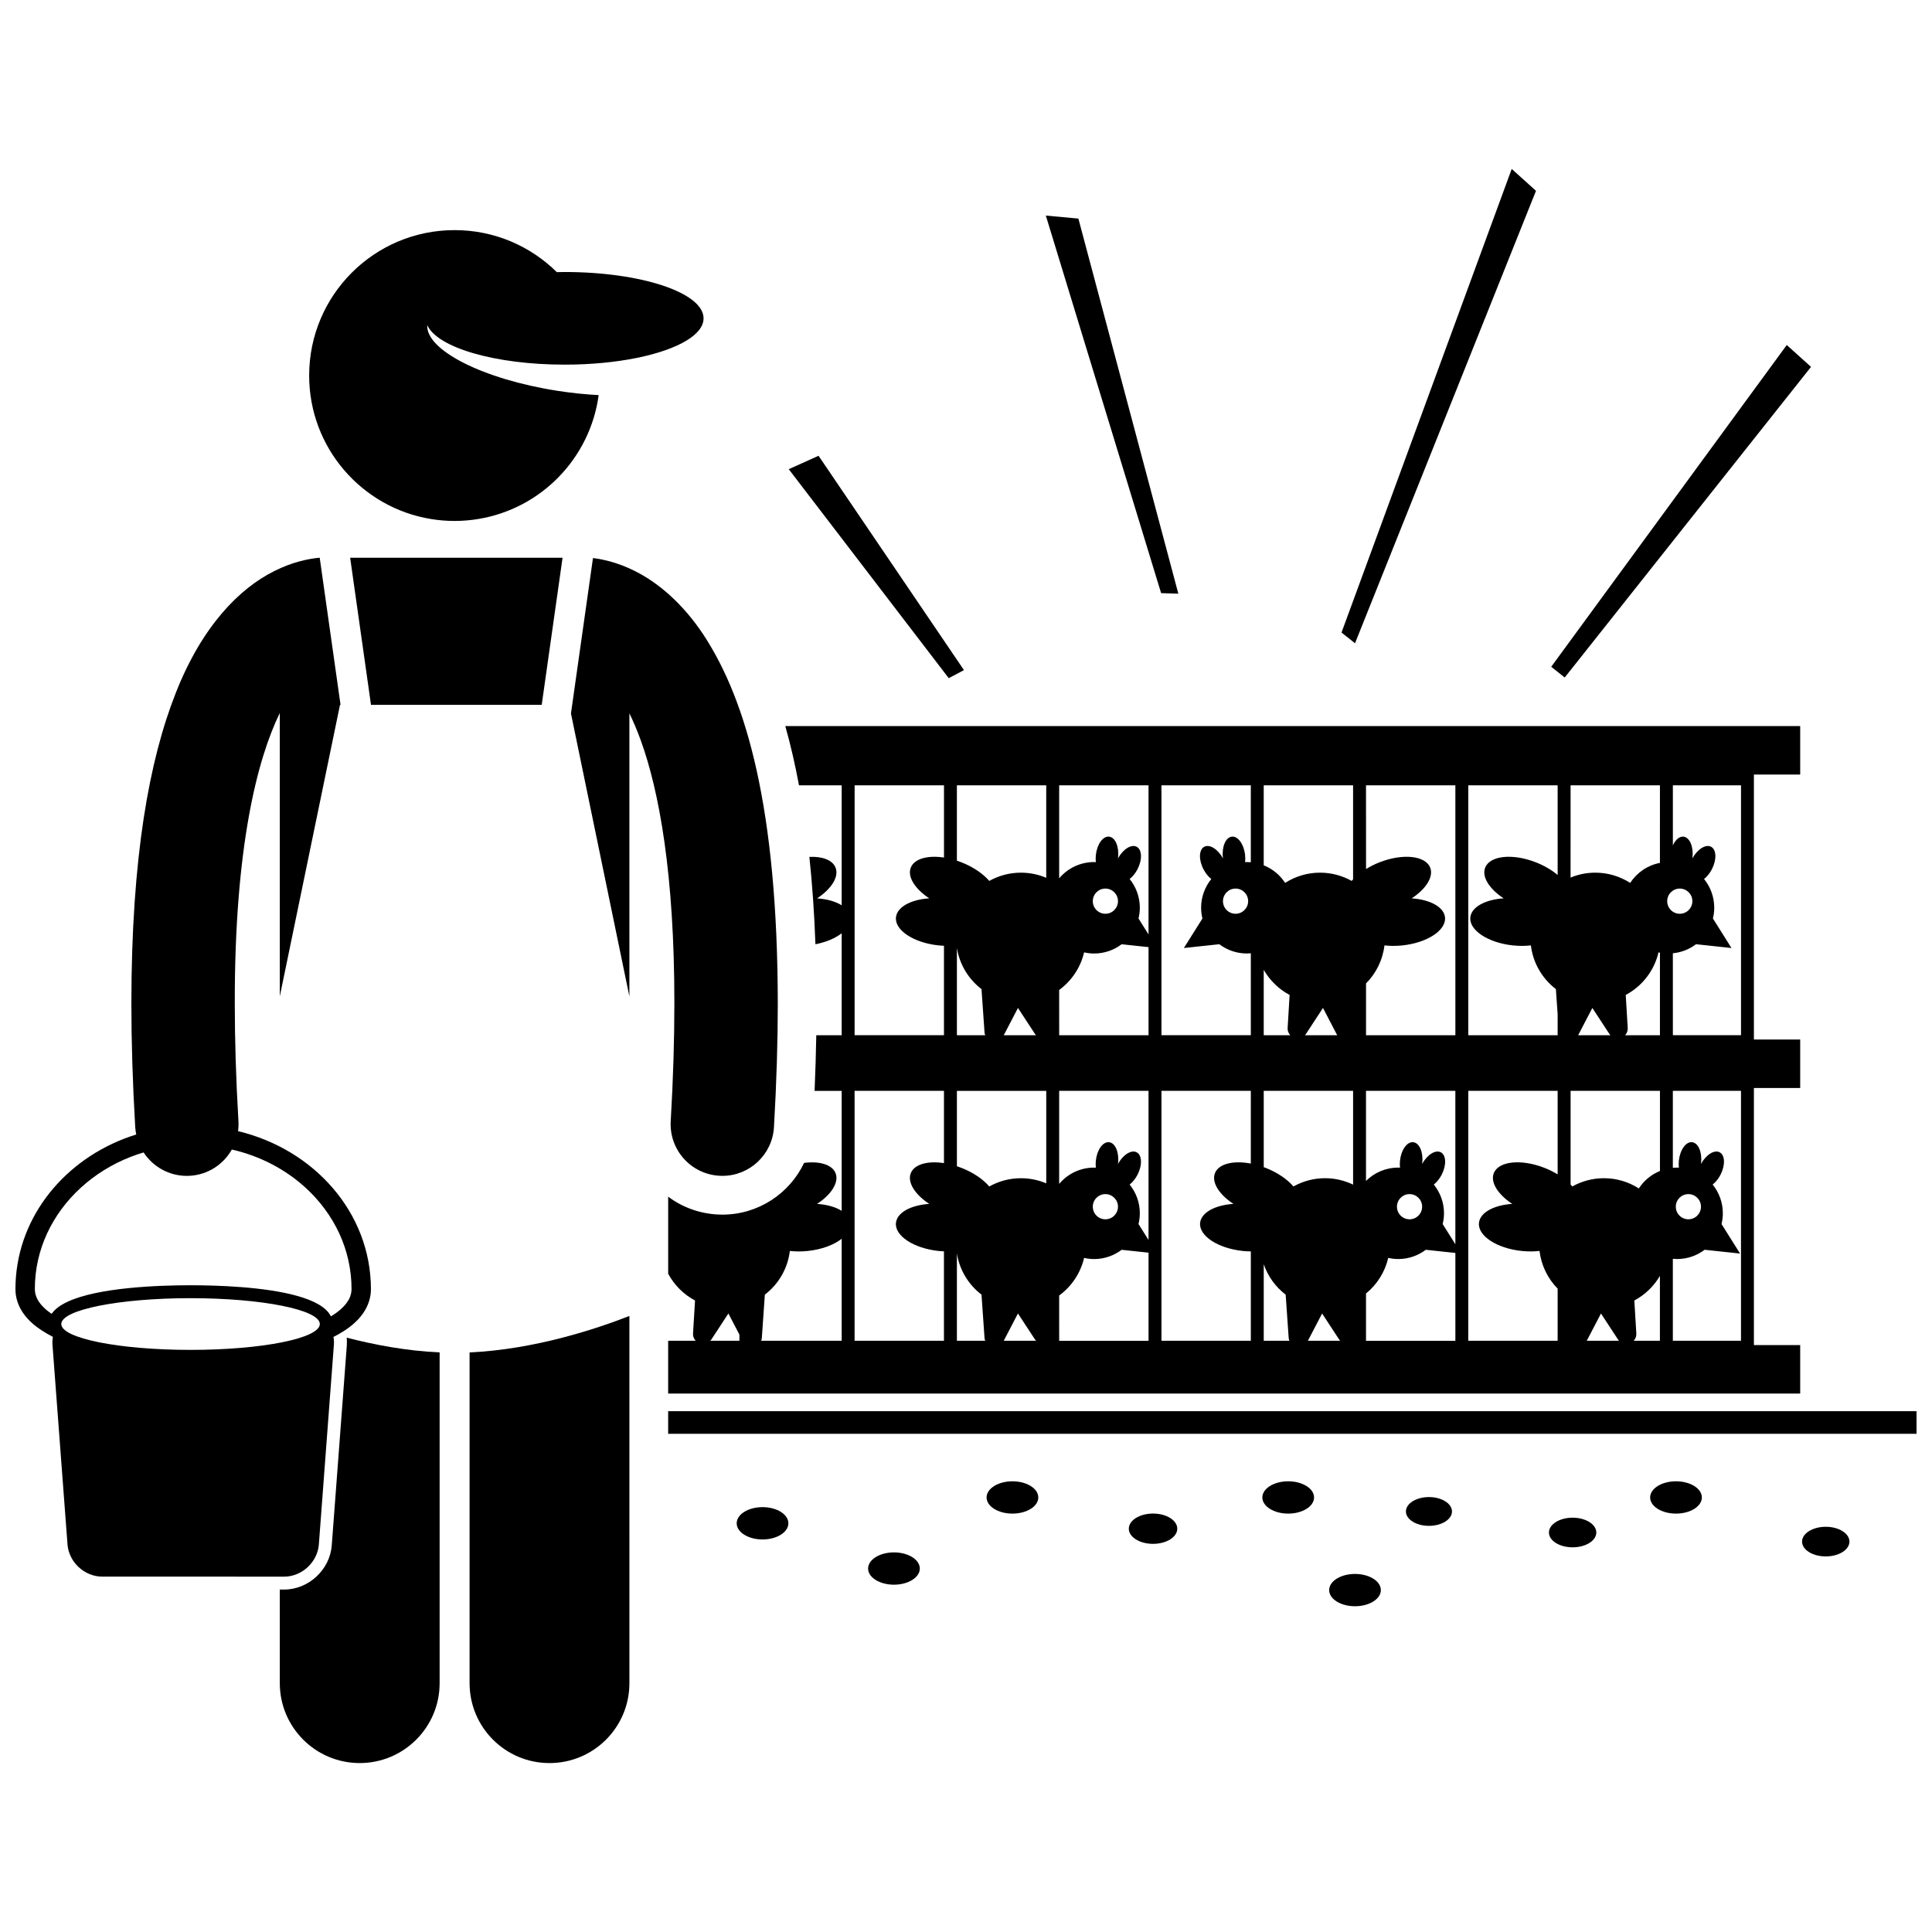 <?xml version="1.0" encoding="UTF-8"?>
<!-- Uploaded to: SVG Repo, www.svgrepo.com, Generator: SVG Repo Mixer Tools -->
<svg width="800px" height="800px" version="1.1" viewBox="144 144 512 512" xmlns="http://www.w3.org/2000/svg">
 <defs>
  <clipPath id="b">
   <path d="m321 517h330.9v7h-330.9z"/>
  </clipPath>
  <clipPath id="a">
   <path d="m148.09 291h94.906v271h-94.906z"/>
  </clipPath>
 </defs>
 <path d="m355.75 352.12h11.305v31.793c-1.59-1.004-3.879-1.664-6.516-1.836 3.769-2.477 5.856-5.703 4.894-8.141-0.797-2.019-3.5-3.012-6.941-2.856 0.77 7.266 1.309 14.98 1.605 23.16 2.848-0.559 5.293-1.609 6.957-2.914v27.027h-6.731c-0.082 4.781-0.234 9.711-0.449 14.738h7.18v31.793c-1.59-1.004-3.879-1.664-6.516-1.836 3.769-2.477 5.856-5.703 4.894-8.141-0.902-2.285-4.246-3.25-8.336-2.731-3.859 8.133-12.148 13.711-21.648 13.711-0.445 0-0.895-0.012-1.34-0.035-4.816-0.277-9.305-1.922-13.035-4.727v20.422c1.613 3.016 4.098 5.492 7.117 7.098l-0.531 8.781c-0.043 0.723 0.238 1.387 0.695 1.895h-7.285v13.988l300-0.004v-12.848h-12.266v-68.121h12.266v-12.848h-12.266v-70.227h12.266v-12.848l-268.96 0.008c1.395 4.894 2.594 10.152 3.633 15.695zm65.516 80.969v24.512c-2.062-0.875-4.328-1.359-6.711-1.359-3.047 0-5.902 0.801-8.387 2.188-1.605-1.887-4.18-3.676-7.328-4.914-0.418-0.164-0.836-0.312-1.25-0.449v-19.973zm147.01 59 4.539 6.934c0.074 0.113 0.168 0.199 0.254 0.297h-8.562zm10.031-33.141c-2.672-1.707-5.84-2.711-9.246-2.711-3.047 0-5.902 0.801-8.383 2.188-0.141-0.168-0.297-0.332-0.453-0.496v-24.844h23.68v21.234c-2.312 0.941-4.262 2.566-5.598 4.629zm-21.516-3.727c-1.043-0.637-2.199-1.219-3.449-1.711-6.18-2.434-12.211-1.809-13.473 1.391-0.961 2.438 1.125 5.664 4.894 8.141-4.852 0.32-8.539 2.281-8.824 5.027-0.359 3.422 4.707 6.758 11.312 7.449 1.664 0.172 3.262 0.16 4.734-0.008 0.465 3.871 2.207 7.348 4.805 9.992v13.816h-23.68v-66.23h23.68zm-77.887 23.82c1.113 3.231 3.152 6.016 5.812 8.055l0.797 11.457c0.02 0.266 0.086 0.523 0.18 0.762h-6.789zm15.469 13.047 4.539 6.93c0.074 0.113 0.168 0.199 0.254 0.297h-8.559zm11.633-5.297c2.906-2.367 5.016-5.668 5.891-9.438 0.855 0.191 1.742 0.305 2.66 0.305 2.742 0 5.262-0.918 7.293-2.453l7.84 0.84v23.277h-23.68zm11.539-26.34c1.844 0 3.336 1.496 3.336 3.336 0 1.844-1.492 3.34-3.336 3.34s-3.336-1.496-3.336-3.34c0-1.84 1.492-3.336 3.336-3.336zm12.145 13.293-3.367-5.352c0.223-0.918 0.352-1.867 0.352-2.852 0-2.891-1.016-5.539-2.703-7.621 0.762-0.602 1.492-1.465 2.059-2.547 1.336-2.559 1.246-5.25-0.207-6.004-1.422-0.742-3.617 0.656-4.961 3.117 0.016-0.094 0.035-0.18 0.047-0.277 0.309-2.871-0.754-5.34-2.387-5.512-1.625-0.18-3.199 2.004-3.508 4.875-0.07 0.656-0.062 1.285 0 1.879-0.152-0.008-0.305-0.023-0.461-0.023-3.336 0-6.359 1.352-8.551 3.535v-23.875h23.68l0.004 40.656zm-27.109-15.809c-2.25-1.078-4.762-1.699-7.422-1.699-3.047 0-5.902 0.801-8.387 2.188-1.609-1.883-4.18-3.676-7.324-4.914-0.18-0.07-0.363-0.129-0.543-0.195v-20.227h23.68v24.848zm-27.102-5.578c-4.609-0.879-8.52 0.043-9.504 2.543-0.961 2.438 1.121 5.664 4.894 8.141-4.852 0.32-8.539 2.281-8.828 5.027-0.355 3.422 4.711 6.758 11.316 7.449 0.723 0.074 1.43 0.109 2.125 0.117v23.68h-23.68v-66.23h23.68zm-57.168 46.66c0.074 0.113 0.168 0.199 0.254 0.297h-8.559l3.762-7.231zm6.379-11.691c3.269-2.391 5.656-5.898 6.606-9.969 0.855 0.191 1.742 0.305 2.66 0.305 2.742 0 5.258-0.918 7.289-2.453l7.129 0.762v23.352h-23.68zm12.25-26.875c1.844 0 3.336 1.496 3.336 3.336 0 1.844-1.492 3.34-3.336 3.34s-3.336-1.496-3.336-3.34c0-1.84 1.492-3.336 3.336-3.336zm11.43 12.152-2.652-4.219c0.219-0.914 0.348-1.863 0.348-2.848 0-2.891-1.016-5.539-2.699-7.617 0.762-0.605 1.492-1.469 2.059-2.547 1.336-2.559 1.242-5.25-0.207-6.004-1.422-0.742-3.617 0.656-4.965 3.117 0.016-0.094 0.035-0.18 0.047-0.277 0.309-2.871-0.754-5.34-2.383-5.512-1.629-0.18-3.199 2.004-3.508 4.875-0.07 0.656-0.062 1.285 0 1.879-0.152-0.008-0.305-0.023-0.457-0.023-3.719 0-7.039 1.68-9.262 4.316v-24.656h23.68zm-50.781 3.59c0.715 4.43 3.109 8.285 6.519 10.898l0.801 11.461c0.016 0.266 0.086 0.523 0.18 0.762h-7.5zm179.36 23.125c0.461-0.512 0.742-1.176 0.695-1.895l-0.527-8.781c2.824-1.5 5.164-3.766 6.777-6.516v17.191zm10.371-21.719c0.375 0.035 0.75 0.055 1.137 0.055 2.742 0 5.258-0.918 7.289-2.453l9.391 1.004-4.914-7.82c0.219-0.914 0.348-1.863 0.348-2.848 0-2.891-1.016-5.539-2.699-7.621 0.762-0.602 1.492-1.465 2.055-2.547 1.336-2.559 1.246-5.25-0.203-6.004-1.422-0.742-3.617 0.656-4.965 3.117 0.016-0.094 0.035-0.18 0.047-0.277 0.312-2.871-0.754-5.34-2.383-5.512-1.625-0.18-3.199 2.004-3.508 4.875-0.07 0.656-0.059 1.285 0.004 1.879-0.152-0.008-0.305-0.023-0.461-0.023-0.387 0-0.762 0.023-1.137 0.055v-20.395h18.059v66.23h-18.059zm4.121-17.148c1.844 0 3.336 1.496 3.336 3.336 0 1.844-1.492 3.34-3.336 3.34s-3.336-1.496-3.336-3.34c0-1.84 1.492-3.336 3.336-3.336zm-197.28-27.363v19.148c-4.301-0.656-7.859 0.297-8.797 2.668-0.961 2.438 1.125 5.664 4.894 8.141-4.852 0.32-8.535 2.281-8.824 5.027-0.359 3.422 4.707 6.758 11.312 7.449 0.477 0.047 0.945 0.078 1.41 0.098v23.699h-23.68v-66.23zm-27.109 66.23h-21.336c0.094-0.242 0.164-0.496 0.18-0.762l0.797-11.457c3.586-2.75 6.059-6.867 6.625-11.586 1.473 0.168 3.07 0.18 4.734 0.008 3.723-0.391 6.953-1.617 9.004-3.231v27.027zm-34.559-0.301 4.539-6.934 2.918 5.602v1.625h-7.711c0.086-0.09 0.18-0.18 0.254-0.293zm88.77-146.9v24.508c-2.062-0.875-4.328-1.359-6.711-1.359-3.047 0-5.902 0.801-8.387 2.188-1.605-1.883-4.18-3.676-7.328-4.914-0.418-0.164-0.836-0.312-1.25-0.449v-19.973zm144.73 59 4.539 6.934c0.074 0.113 0.168 0.199 0.254 0.297h-8.562zm19.832-28.301c0-1.84 1.492-3.336 3.336-3.336s3.336 1.496 3.336 3.336c0 1.844-1.492 3.34-3.336 3.34s-3.336-1.496-3.336-3.34zm-1.926-10.141c-3.297 0.629-6.113 2.59-7.879 5.301-2.672-1.707-5.84-2.711-9.246-2.711-2.32 0-4.531 0.465-6.555 1.301l0.004-24.449h23.68zm-27.105 3.207c-1.523-1.285-3.481-2.457-5.734-3.344-6.18-2.434-12.211-1.809-13.473 1.391-0.961 2.438 1.125 5.664 4.894 8.141-4.852 0.32-8.539 2.285-8.824 5.027-0.359 3.422 4.707 6.758 11.312 7.449 1.664 0.172 3.262 0.16 4.734-0.008 0.566 4.715 3.039 8.836 6.625 11.582l0.465 6.695v5.531h-23.68v-66.23h23.68zm-27.102 42.465h-23.68v-13.73c2.644-2.652 4.414-6.164 4.887-10.078 1.469 0.168 3.07 0.18 4.734 0.008 6.606-0.691 11.672-4.027 11.312-7.449-0.289-2.742-3.973-4.707-8.824-5.027 3.769-2.477 5.856-5.703 4.894-8.141-1.262-3.199-7.293-3.824-13.473-1.391-1.281 0.504-2.465 1.105-3.527 1.762l-0.008-22.184h23.68zm-43.93-10.676-0.527 8.781c-0.043 0.723 0.238 1.387 0.699 1.895h-7.031v-17.328c1.617 2.809 3.992 5.125 6.859 6.652zm4.305 10.379 4.539-6.934 3.766 7.231h-8.559c0.09-0.098 0.18-0.188 0.254-0.297zm12.516-41.008c-0.125 0.137-0.258 0.273-0.375 0.41-2.484-1.391-5.34-2.188-8.391-2.188-3.406 0-6.574 1.004-9.242 2.711-1.355-2.086-3.332-3.723-5.672-4.656v-21.203h23.68zm-27.102-4.535c-0.348-0.031-0.699-0.055-1.059-0.055-0.152 0-0.305 0.016-0.457 0.023 0.062-0.59 0.07-1.223 0-1.879-0.312-2.871-1.879-5.051-3.508-4.875-1.625 0.176-2.691 2.644-2.383 5.512 0.012 0.098 0.035 0.18 0.047 0.277-1.344-2.465-3.539-3.859-4.965-3.117-1.449 0.754-1.543 3.445-0.203 6.004 0.562 1.078 1.293 1.945 2.055 2.547-1.684 2.082-2.699 4.731-2.699 7.621 0 0.984 0.129 1.934 0.348 2.848l-4.914 7.82 9.391-1.004c2.031 1.535 4.547 2.453 7.289 2.453 0.355 0 0.707-0.023 1.059-0.055v21.715h-23.68l-0.004-66.227h23.68v20.391zm-7.379 10.309c0-1.84 1.492-3.336 3.336-3.336s3.336 1.496 3.336 3.336c0 1.844-1.492 3.34-3.336 3.34s-3.336-1.496-3.336-3.34zm-49.789 35.234c0.074 0.113 0.168 0.199 0.254 0.297h-8.559l3.762-7.231zm6.379-11.695c3.269-2.391 5.656-5.898 6.606-9.969 0.855 0.191 1.742 0.305 2.66 0.305 2.742 0 5.258-0.918 7.289-2.453l7.129 0.762v23.352h-23.68zm12.25-26.875c1.844 0 3.336 1.496 3.336 3.336 0 1.844-1.492 3.34-3.336 3.34s-3.336-1.496-3.336-3.34c0-1.84 1.492-3.336 3.336-3.336zm11.43 12.152-2.652-4.219c0.219-0.914 0.348-1.867 0.348-2.848 0-2.891-1.016-5.539-2.699-7.621 0.762-0.602 1.492-1.465 2.059-2.547 1.336-2.559 1.242-5.25-0.207-6.004-1.422-0.742-3.617 0.656-4.965 3.117 0.016-0.094 0.035-0.18 0.047-0.277 0.309-2.871-0.754-5.34-2.383-5.512-1.629-0.18-3.199 2.004-3.508 4.875-0.07 0.656-0.062 1.285 0 1.879-0.152-0.004-0.305-0.023-0.457-0.023-3.719 0-7.039 1.68-9.262 4.316v-24.652h23.68zm-50.781 3.594c0.715 4.43 3.109 8.285 6.519 10.898l0.801 11.461c0.016 0.266 0.086 0.523 0.18 0.762h-7.5zm177.08 23.121c0.461-0.512 0.742-1.176 0.695-1.895l-0.527-8.781c4.324-2.301 7.543-6.391 8.684-11.285 0.125 0.027 0.25 0.055 0.379 0.082v21.883zm12.656-21.723c2.297-0.215 4.398-1.078 6.141-2.394l9.391 1.004-4.914-7.82c0.219-0.914 0.348-1.867 0.348-2.848 0-2.891-1.016-5.539-2.699-7.621 0.762-0.602 1.492-1.469 2.055-2.547 1.336-2.559 1.246-5.25-0.203-6.004-1.422-0.742-3.617 0.656-4.965 3.117 0.016-0.094 0.035-0.18 0.047-0.277 0.312-2.871-0.754-5.34-2.383-5.512-1.086-0.117-2.137 0.828-2.816 2.316v-15.926h18.059v66.23h-18.059zm-216.84-44.508h23.68v19.145c-4.301-0.656-7.859 0.297-8.797 2.668-0.961 2.438 1.125 5.664 4.894 8.141-4.852 0.32-8.535 2.281-8.824 5.027-0.359 3.422 4.707 6.758 11.312 7.449 0.477 0.047 0.945 0.078 1.41 0.098v23.699h-23.68z"/>
 <g clip-path="url(#b)">
  <path d="m321.07 517.98h330.83v5.996h-330.83z"/>
 </g>
 <path d="m310.8 492.74c-8.215 3.223-24.898 8.883-42.355 9.664v87.652c0 11.699 9.484 21.176 21.176 21.176 11.695 0 21.18-9.477 21.18-21.176l-0.004-97.316z"/>
 <path d="m287.56 330.79 5.523-38.973h-56.289l5.523 38.973z"/>
 <path d="m235.88 498.49c0.062 0.672 0.082 1.352 0.031 2.047l-3.992 53.004c-0.488 6.453-6.148 11.707-12.621 11.707h-1.148v24.805c0 11.699 9.484 21.176 21.176 21.176 11.695 0 21.18-9.477 21.18-21.176v-87.652c-8.723-0.391-17.246-1.996-24.625-3.91z"/>
 <path d="m295.31 333.08 15.484 74.98v-75.02c1.016 2.082 2.043 4.473 3.051 7.258 4.828 13.379 8.887 35.332 8.871 69.605 0 9.445-0.301 19.824-0.969 31.211-0.445 7.559 5.324 14.035 12.883 14.477 0.273 0.016 0.543 0.023 0.816 0.023 7.199 0 13.238-5.625 13.66-12.906 0.691-11.875 1.016-22.777 1.016-32.809-0.066-51.699-8.324-80.305-19.586-97.512-5.625-8.543-12.207-14.02-18.289-17.055-4.25-2.141-8.113-3.07-11.105-3.441z"/>
 <path d="m270.74 281.54c16.617-2.719 29.648-16.062 31.91-32.832-3.473-0.176-7.141-0.551-10.91-1.137-19.73-3.066-34.941-10.797-34.508-17.418 2.613 5.926 17.887 10.48 36.391 10.48 13.965 0 26.117-2.59 32.359-6.41 2.848-1.742 4.469-3.738 4.469-5.863 0-6.781-16.488-12.277-36.828-12.277-0.695 0-1.375 0.023-2.059 0.035-6.961-6.883-16.527-11.137-27.094-11.137-21.285 0-38.539 17.254-38.539 38.539 0 19.152 13.969 35.027 32.27 38.023 2.039 0.336 4.133 0.516 6.266 0.516 2.137-0.004 4.234-0.184 6.273-0.52z"/>
 <path d="m353.03 268.34 42.395 55.383 4.035-2.137-38.535-56.801z"/>
 <path d="m456.27 301.33-26.488-99.402-8.625-0.797 30.551 100.06z"/>
 <path d="m617.51 235.43-62.422 85.273 3.578 2.844 65.273-82.32z"/>
 <path d="m544.62 188.77-45.105 122.86 3.578 2.84 47.961-119.9z"/>
 <g clip-path="url(#a)">
  <path d="m157.9 500.28 3.988 53.004c0.355 4.695 4.496 8.539 9.207 8.539l48.199 0.004c4.711 0 8.855-3.844 9.207-8.539l3.988-53.004c0.051-0.684-0.004-1.348-0.109-1.988 1.961-0.988 3.715-2.098 5.203-3.379 2.805-2.394 4.731-5.609 4.715-9.316-0.031-20.25-15.059-37.004-35.215-41.836 0.117-0.863 0.156-1.75 0.105-2.652-0.668-11.391-0.969-21.766-0.969-31.211-0.059-41.477 5.984-64.777 11.926-76.941v75.098l15.957-77.266h0.145l-5.523-38.996c-3.094 0.281-7.336 1.172-12.035 3.543-9.211 4.566-19.141 14.562-26.098 32.27-7.031 17.777-11.754 43.484-11.777 82.297 0.004 10.027 0.324 20.938 1.02 32.812 0.043 0.664 0.141 1.305 0.266 1.938-1.105 0.344-2.191 0.711-3.258 1.129-16.82 6.551-28.723 21.797-28.75 39.816-0.016 3.707 1.91 6.918 4.719 9.316 0.645 0.543 1.352 1.055 2.09 1.547 0.961 0.645 2.004 1.25 3.113 1.816-0.105 0.645-0.164 1.309-0.113 2zm36.598-12.25c18.918 0 34.258 3.066 34.258 6.852s-15.34 6.852-34.258 6.852c-18.922 0-34.258-3.066-34.258-6.852 0-3.781 15.336-6.852 34.258-6.852zm-38.328 3c-2.062-1.816-2.922-3.516-2.938-5.43 0-10.457 4.625-19.934 12.207-26.867 3.773-3.445 8.273-6.246 13.281-8.191 1.086-0.422 2.199-0.793 3.332-1.133 2.461 3.754 6.695 6.211 11.449 6.211 0.266 0 0.539-0.008 0.812-0.023 4.824-0.285 8.91-3.035 11.125-6.957 7.523 1.715 14.23 5.269 19.516 10.094 7.582 6.934 12.203 16.41 12.207 26.867-0.016 1.914-0.879 3.613-2.938 5.43-0.707 0.633-1.566 1.238-2.535 1.812-2.41-4.938-13.562-6.957-23.816-7.75-5.074-0.391-9.922-0.488-13.379-0.488-8.277 0-24.562 0.539-32.742 4.445-1.812 0.867-3.227 1.898-4.066 3.129-0.098-0.066-0.191-0.133-0.289-0.199-0.438-0.312-0.859-0.629-1.227-0.949z"/>
 </g>
 <path d="m352.93 547.69c0 2.363-3.066 4.281-6.848 4.281-3.785 0-6.852-1.918-6.852-4.281 0-2.367 3.066-4.285 6.852-4.285 3.781 0 6.848 1.918 6.848 4.285"/>
 <path d="m387.76 559.68c0 2.363-3.07 4.281-6.852 4.281-3.785 0-6.852-1.918-6.852-4.281 0-2.363 3.066-4.281 6.852-4.281 3.781 0 6.852 1.918 6.852 4.281"/>
 <path d="m509.94 565.39c0 2.363-3.066 4.281-6.852 4.281-3.781 0-6.848-1.918-6.848-4.281s3.066-4.281 6.848-4.281c3.785 0 6.852 1.918 6.852 4.281"/>
 <path d="m455.99 549.12c0 2.219-2.875 4.016-6.422 4.016s-6.422-1.797-6.422-4.016c0-2.215 2.875-4.012 6.422-4.012s6.422 1.797 6.422 4.012"/>
 <path d="m528.79 544.55c0 2.109-2.734 3.816-6.106 3.816-3.367 0-6.102-1.707-6.102-3.816 0-2.106 2.734-3.812 6.102-3.812 3.371 0 6.106 1.707 6.106 3.812"/>
 <path d="m567.04 550.13c0 2.168-2.812 3.926-6.281 3.926-3.465 0-6.277-1.758-6.277-3.926 0-2.168 2.812-3.926 6.277-3.926 3.469 0 6.281 1.758 6.281 3.926"/>
 <path d="m634.12 552.54c0 2.168-2.809 3.926-6.277 3.926s-6.281-1.758-6.281-3.926 2.812-3.926 6.281-3.926 6.277 1.758 6.277 3.926"/>
 <path d="m419.16 540.84c0 2.363-3.066 4.281-6.852 4.281s-6.852-1.918-6.852-4.281c0-2.367 3.066-4.281 6.852-4.281s6.852 1.914 6.852 4.281"/>
 <path d="m595.01 540.84c0 2.363-3.066 4.281-6.852 4.281s-6.852-1.918-6.852-4.281c0-2.367 3.066-4.281 6.852-4.281s6.852 1.914 6.852 4.281"/>
 <path d="m492.24 540.84c0 2.363-3.066 4.281-6.852 4.281s-6.852-1.918-6.852-4.281c0-2.367 3.066-4.281 6.852-4.281s6.852 1.914 6.852 4.281"/>
</svg>